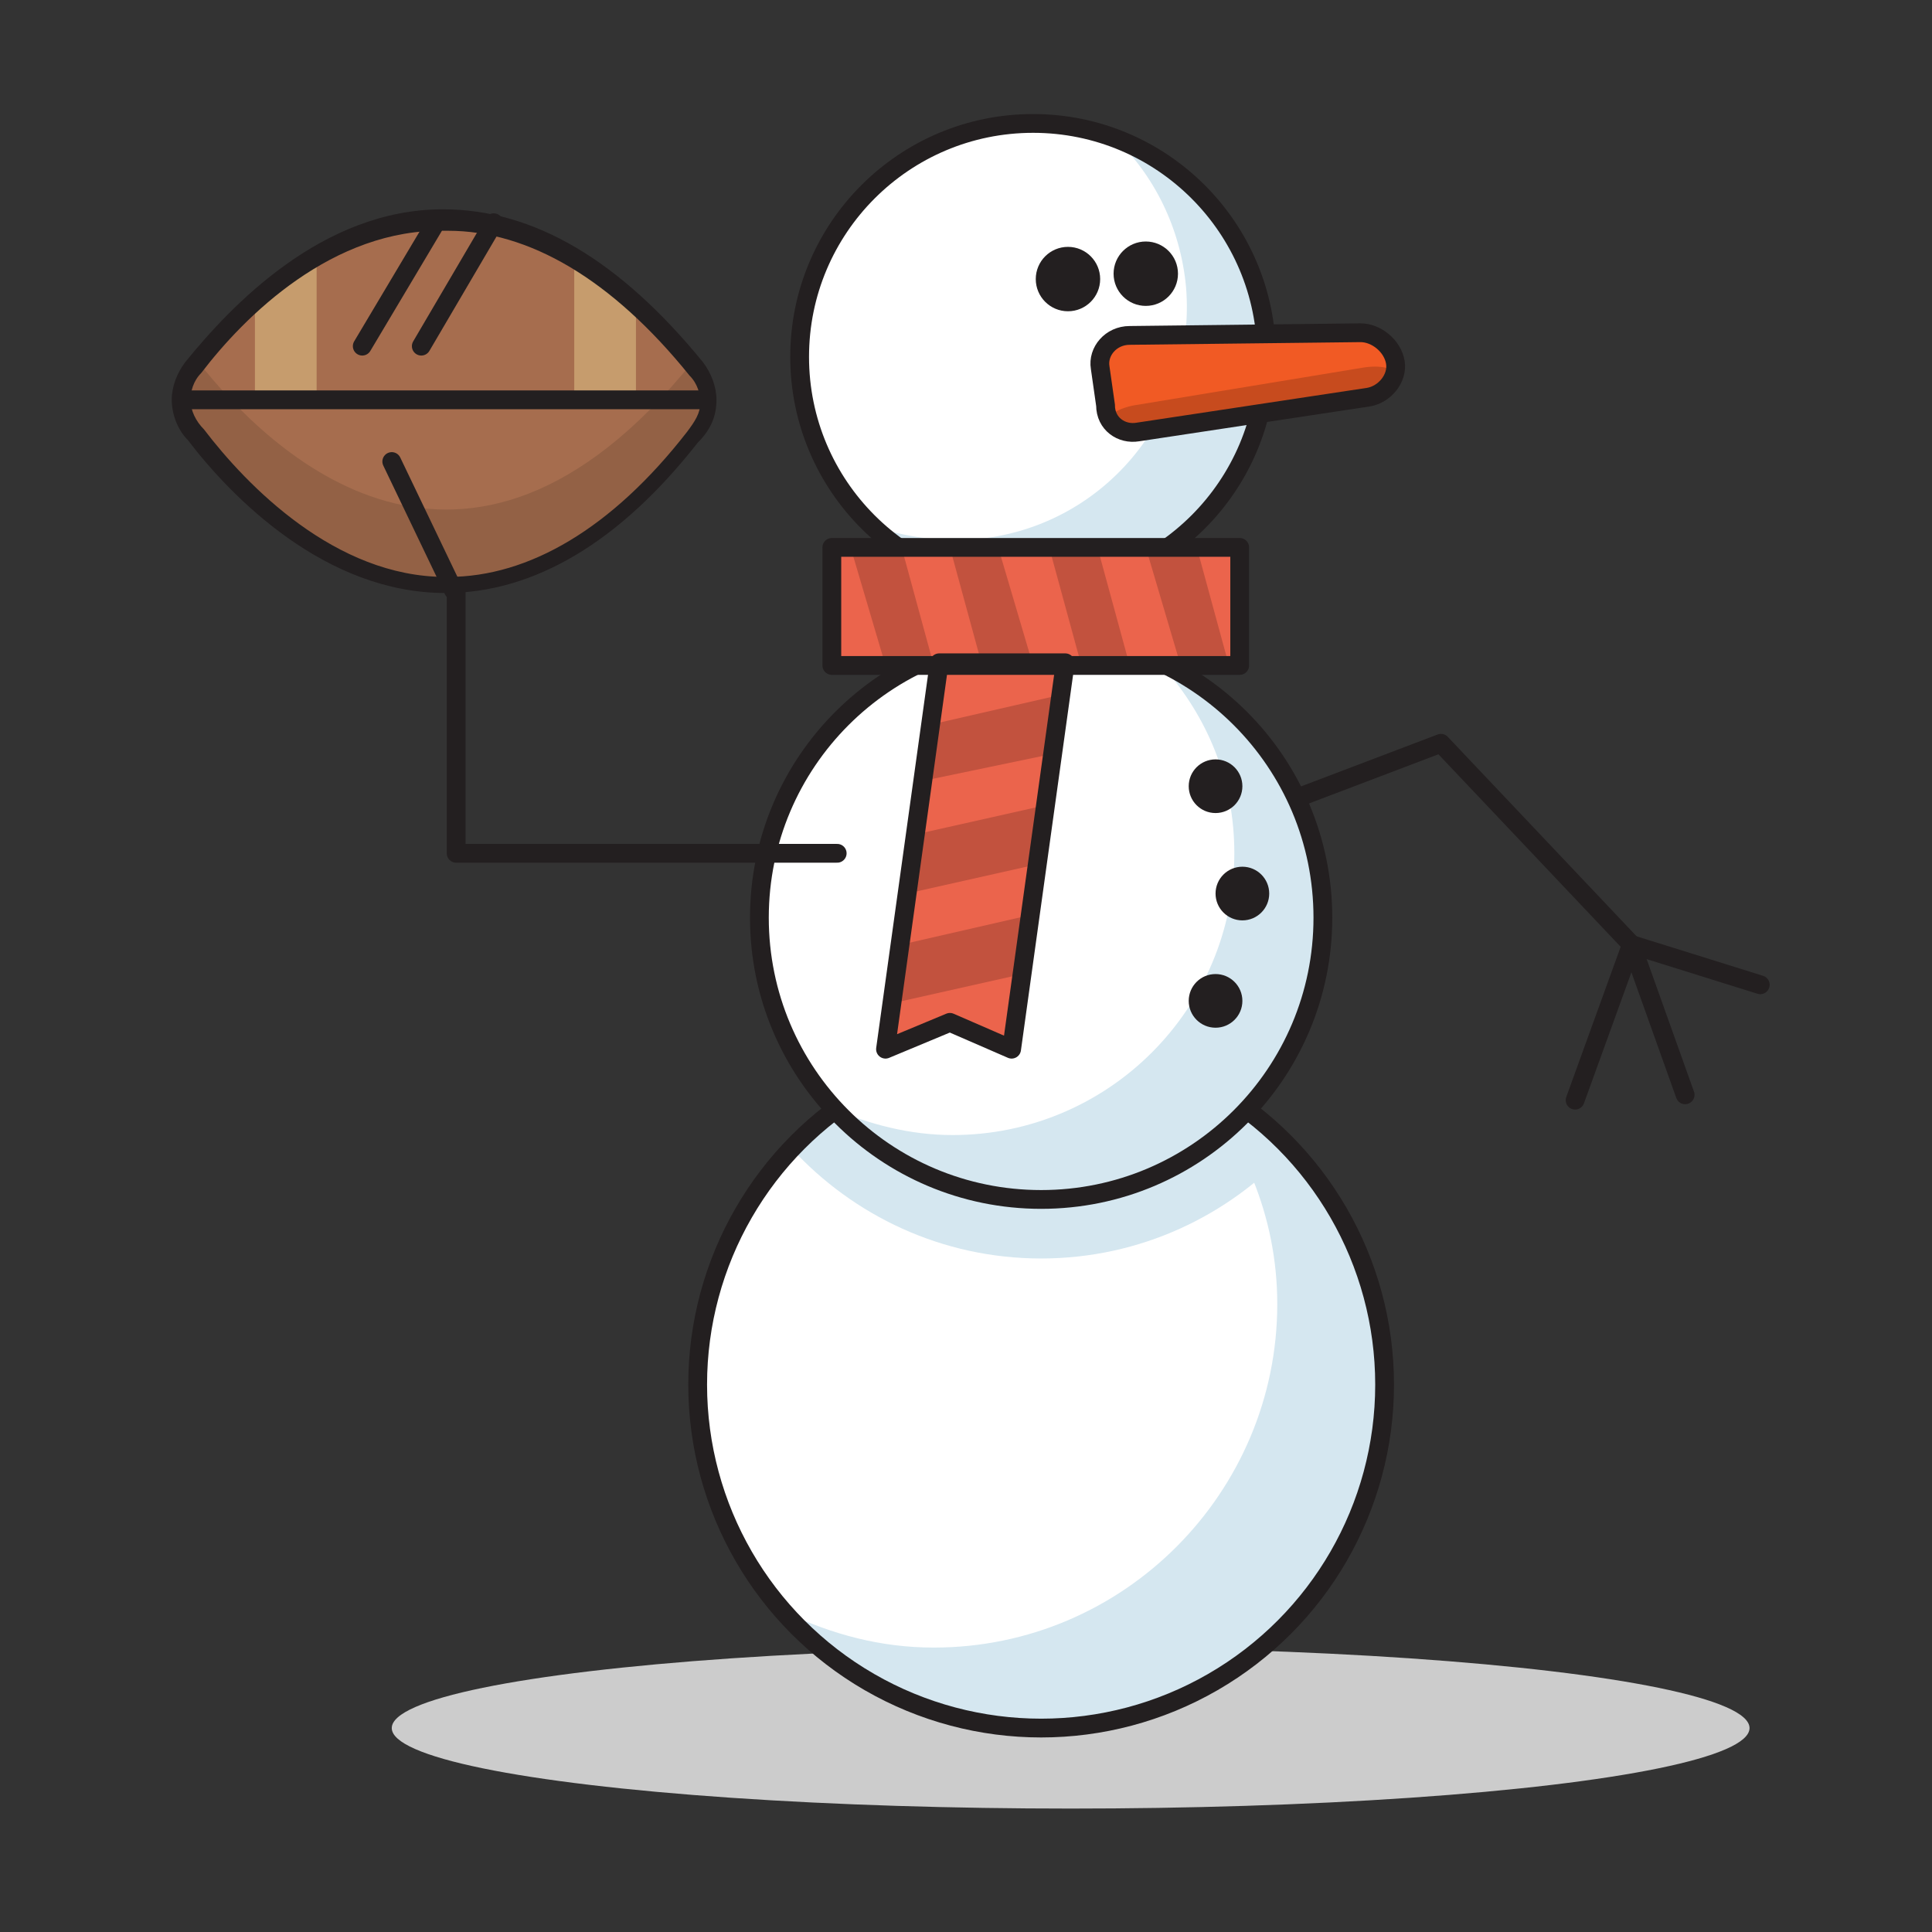<svg enable-background="new 0 0 72 72" viewBox="0 0 72 72" xmlns="http://www.w3.org/2000/svg"><rect x="0" y="0" width="72" height="72" fill="#333333" stroke="none"/><path d="m35.8 34.5 17.9-6.8 7.1 7.5-2.1 5.8" style="fill:none;stroke:#231f20;stroke-width:.7;stroke-linecap:round;stroke-linejoin:round;stroke-miterlimit:10"/><path d="m62.8 40.8-2-5.6 4.8 1.5" style="fill:none;stroke:#231f20;stroke-width:.7;stroke-linecap:round;stroke-linejoin:round;stroke-miterlimit:10"/><circle cx="38.5" cy="13.3" fill="#fff" r="8.7"/><path d="m41.5 5.1c1.5 1.4 2.5 3.4 2.7 5.6.4 4.8-3.1 9-7.9 9.4-1.3.1-2.6-.1-3.8-.5 1.7 1.6 4.1 2.5 6.7 2.3 4.8-.4 8.3-4.6 7.9-9.4-.3-3.4-2.6-6.2-5.6-7.4z" fill="#d5e7f0"/><circle cx="38.5" cy="13.3" fill="none" r="8.7" stroke="#231f20" stroke-miterlimit="10" stroke-width=".7"/><circle cx="39.8" cy="10.4" fill="#231f20" r="1.2"/><circle cx="42.7" cy="10.2" fill="#231f20" r="1.2"/><path d="m42.4 16.1c-.6.1-1.2-.3-1.2-1l-.2-1.4c-.1-.6.4-1.2 1.1-1.2l8.6-.1c.6 0 1.2.5 1.3 1.1s-.4 1.2-1 1.3z" fill="#f15a24"/><path d="m41.2 15.8c0 .3.6.4 1.2.3l8.5-1.4c.6-.1 1.1-.4 1.1-.7s-.6-.4-1.2-.3l-8.5 1.4c-.6.1-1.1.4-1.1.7z" fill="#c74b1e"/><ellipse cx="39.9" cy="64.4" fill="#ccc" rx="25.3" ry="3"/><circle cx="38.8" cy="51.6" fill="#fff" r="12.8"/><path d="m44.3 40.1c2 2.3 3.3 5.2 3.3 8.5 0 7-5.7 12.8-12.8 12.8-2 0-3.8-.5-5.5-1.3 2.3 2.6 5.7 4.3 9.5 4.3 7 0 12.8-5.7 12.8-12.8 0-5.1-3-9.4-7.3-11.5z" fill="#d5e7f0"/><path d="m38.8 38.8c-3.7 0-7 1.6-9.3 4 2.3 2.5 5.6 4.1 9.3 4.1s7-1.6 9.3-4.1c-2.3-2.4-5.6-4-9.3-4z" fill="#d5e7f0"/><circle cx="38.8" cy="51.6" fill="none" r="12.8" stroke="#231f20" stroke-miterlimit="10" stroke-width=".7"/><circle cx="38.8" cy="34.2" fill="#fff" r="10.5"/><path d="m43.3 24.8c1.7 1.9 2.7 4.3 2.7 7 0 5.8-4.7 10.5-10.5 10.5-1.6 0-3.1-.4-4.5-1 1.9 2.1 4.7 3.5 7.8 3.5 5.8 0 10.5-4.7 10.5-10.5 0-4.2-2.4-7.8-6-9.5z" fill="#d5e7f0"/><circle cx="38.8" cy="34.2" fill="none" r="10.5" stroke="#231f20" stroke-miterlimit="10" stroke-width=".7"/><path d="m42.4 16.1c-.6.1-1.2-.3-1.2-1l-.2-1.4c-.1-.6.4-1.2 1.1-1.2l8.6-.1c.6 0 1.2.5 1.3 1.1s-.4 1.2-1 1.3z" fill="none" stroke="#231f20" stroke-miterlimit="10" stroke-width=".7"/><path d="m31 20.4h15.2v4.4h-15.2z" fill="#eb644c"/><path d="m37.7 39.1-2.3-1-2.4 1 2-14.4h4.7z" fill="#eb644c"/><g fill="#c2523e"><path d="m37.2 20.4h-1.8l1.2 4.4h1.9z"/><path d="m44.6 20.4h-1.9l1.3 4.4h1.8z"/><path d="m33 24.8h1.8l-1.2-4.4h-1.9z"/><path d="m40.9 20.4h-1.8l1.2 4.4h1.8z"/></g><path d="m31 20.4h15.2v4.4h-15.2z" style="fill:none;stroke:#231f20;stroke-width:.7;stroke-linecap:round;stroke-linejoin:round;stroke-miterlimit:10"/><path d="m38.1 36.3.3-2.2-4.8 1.1-.4 2.2z" fill="#c2523e"/><path d="m34.1 31.1-.3 2.2 4.9-1.1.3-2.2z" fill="#c2523e"/><path d="m34.7 27-.3 2.1 4.8-1 .3-2.2z" fill="#c2523e"/><path d="m37.7 39.1-2.3-1-2.4 1 2-14.4h4.7z" fill="none" stroke="#231f20" stroke-linejoin="round" stroke-miterlimit="10" stroke-width=".7"/><path d="m31.2 31.8h-14.2v-23.1" style="fill:none;stroke:#231f20;stroke-width:.7;stroke-linecap:round;stroke-linejoin:round;stroke-miterlimit:10"/><path d="m26.4 14.9c0-.4-.2-.8-.5-1.2-8.7-10.8-16.3-3.2-18.8 0-.3.4-.5.8-.5 1.2 0 .5.2.9.6 1.3 2.6 3.3 10 10.7 18.5 0 .5-.4.7-.8.7-1.3z" fill="#a66d4e"/><path d="m25.9 16.2c.4-.4.6-.8.6-1.3 0-.4-.2-.8-.5-1.2-.1-.1-.1-.2-.2-.2-8.5 10.5-15.8 3.3-18.4 0-.1.1-.1.2-.2.2-.3.4-.5.8-.5 1.2 0 .5.2.9.6 1.3 2.6 3.3 10 10.7 18.6 0z" fill="#936145"/><path d="m21.4 9.5v5.4h2.3v-3.7c-.8-.7-1.5-1.2-2.3-1.7z" fill="#c69c6d"/><path d="m11.8 9.5c-.8.5-1.6 1.1-2.3 1.7v3.7h2.3z" fill="#c69c6d"/><path d="m16.6 22.1c-4.5 0-8-3.6-9.6-5.7-.4-.4-.6-1-.6-1.5s.2-1 .5-1.4c1.7-2.1 5.1-5.7 9.6-5.7 3.4 0 6.6 1.9 9.7 5.7.3.4.5.9.5 1.4 0 .6-.2 1.1-.7 1.6-2.9 3.7-6.1 5.6-9.4 5.6zm-9.1-8.2c-.3.3-.4.7-.4 1 0 .4.2.8.5 1.1 1.6 2.1 4.9 5.5 9 5.5h.1c3 0 6.1-1.8 8.9-5.4.3-.4.5-.7.5-1.1 0-.3-.1-.7-.4-1-2.9-3.6-6-5.4-9-5.4 0 0 0 0-.1 0-4.2-.1-7.5 3.2-9.1 5.3z" fill="#231f20"/><g fill="none" stroke="#231f20" stroke-linejoin="round" stroke-miterlimit="10" stroke-width=".7"><path d="m6.7 14.9h19.7"/><g stroke-linecap="round"><path d="m14.6 17.2 2.3 4.8"/><path d="m16.3 8.2-2.8 4.7"/><path d="m18.4 8.3-2.7 4.6"/></g></g><circle cx="45.3" cy="29.3" fill="#231f20" r="1"/><circle cx="46.3" cy="33.3" fill="#231f20" r="1"/><circle cx="45.3" cy="37.3" fill="#231f20" r="1"/></svg>